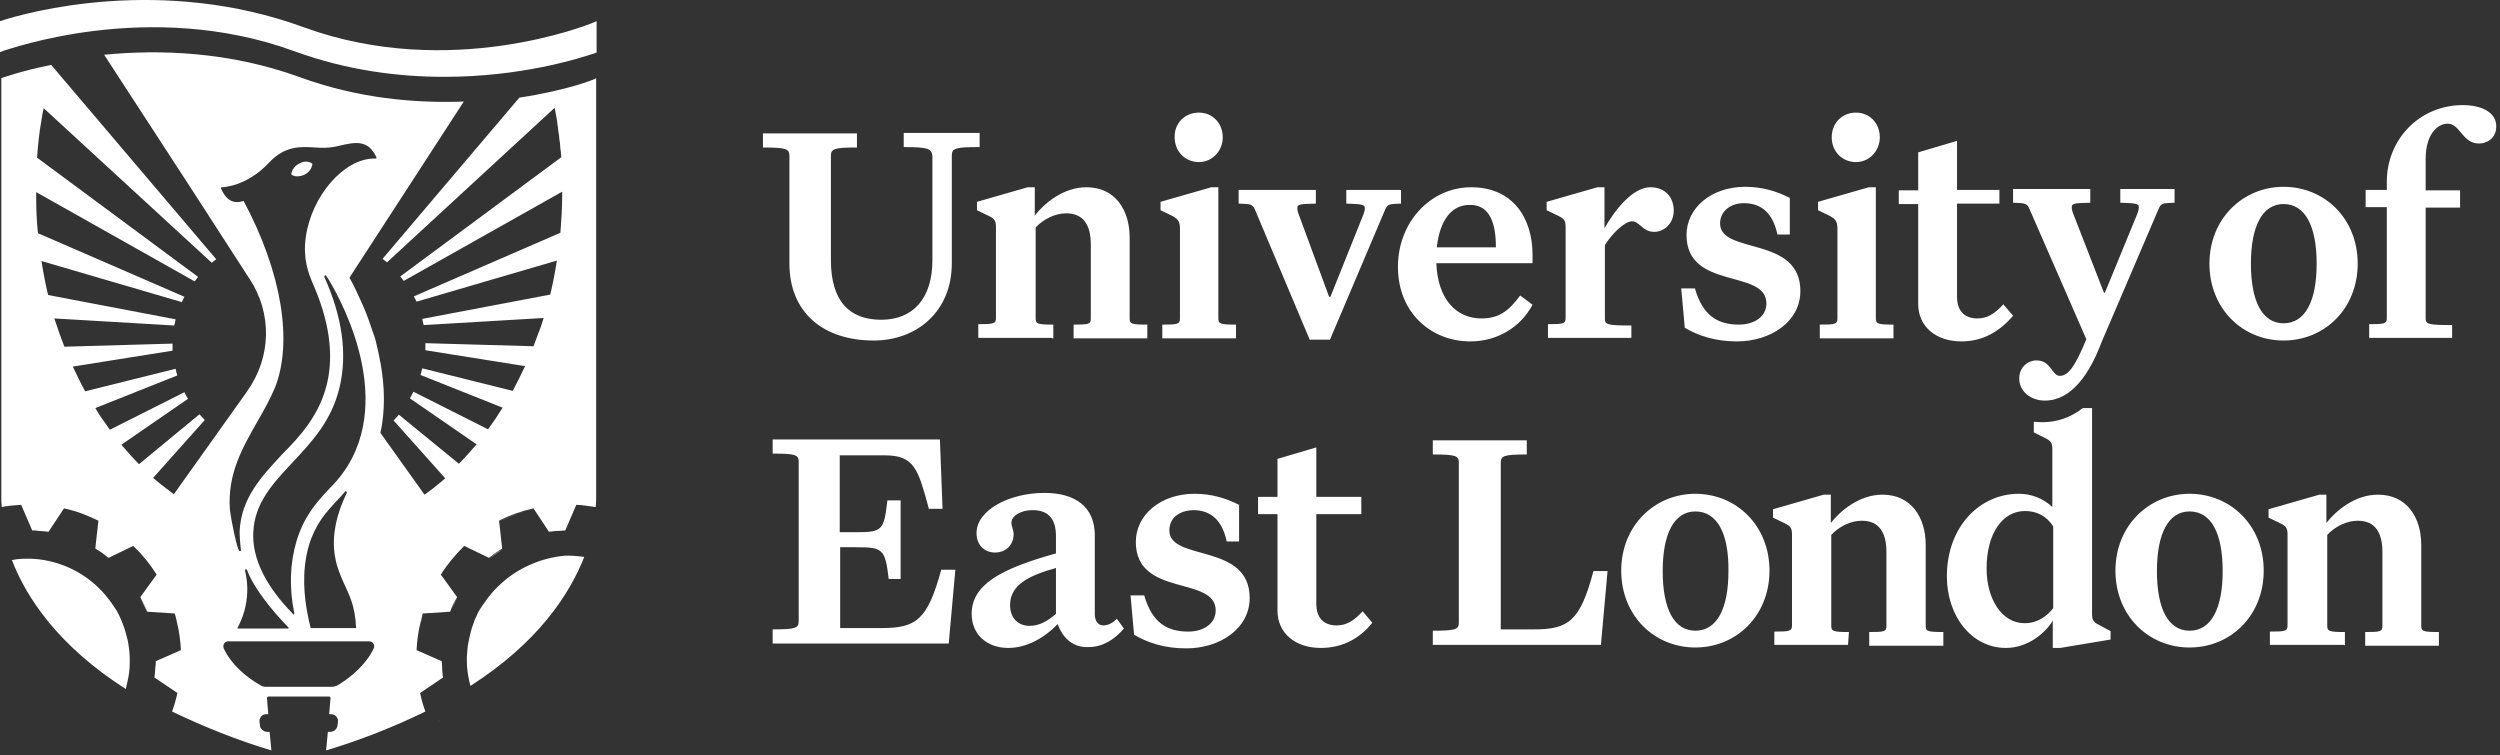 <?xml version="1.0" encoding="UTF-8"?>
<svg width="288px" height="87px" viewBox="0 0 288 87" version="1.1" xmlns="http://www.w3.org/2000/svg" xmlns:xlink="http://www.w3.org/1999/xlink">
    <rect x="0" y="0" width="288" height="87" fill="#333333" stroke="none"/>
    <title>UEL</title>
    <g id="Page-1" stroke="none" stroke-width="1" fill="none" fill-rule="evenodd">
        <g id="EXD-Page" transform="translate(-233, -5143)" fill="#FFFFFF" fill-rule="nonzero">
            <g id="Case-Studies-3" transform="translate(0, 4940)">
                <g id="UEL" transform="translate(233, 203)">
                    <path d="M235.566,46.148 C233.99,46.148 232.617,45.13 232.617,43.604 C232.617,42.281 233.634,41.518 234.6,41.518 C236.277,41.518 236.379,43.298 237.294,43.298 C238.209,43.298 239.022,42.332 240.344,39.075 L233.837,24.167 C233.532,23.404 233.329,23.404 231.906,23.353 L231.906,21.775 L240.801,21.775 L240.801,23.353 C239.073,23.404 238.666,23.404 238.666,23.861 C238.666,24.065 238.717,24.319 238.819,24.574 L242.377,33.733 L242.479,33.733 L246.241,24.574 C246.342,24.319 246.393,24.065 246.393,23.861 C246.393,23.454 245.987,23.404 244.258,23.353 L244.258,21.775 L250.511,21.775 L250.511,23.353 C249.087,23.404 248.935,23.404 248.63,24.167 L242.072,39.482 C240.751,42.993 238.666,46.148 235.566,46.148 Z M108.582,58.614 L107.006,58.614 C105.786,54.136 105.379,52.457 101.973,52.457 L96.737,52.457 L96.737,61.311 L98.567,61.311 C101.668,61.311 101.821,61.107 102.228,57.647 L103.753,57.647 L103.753,66.704 L102.38,66.704 C101.973,63.244 101.719,63.041 98.618,63.041 L96.788,63.041 L96.788,72.352 L101.567,72.352 C105.532,72.352 106.853,71.436 108.429,65.636 L110.056,65.636 L109.293,74.133 L89.011,74.133 L89.011,72.505 C91.705,72.505 92.01,72.352 92.01,71.538 L92.01,53.22 C92.01,52.406 91.705,52.254 89.011,52.254 L89.011,50.625 L108.277,50.625 L108.582,58.614 Z M121.85,71.894 C120.223,73.573 118.189,74.642 116.156,74.642 C113.665,74.642 111.937,73.065 111.937,70.724 C111.937,67.366 115.241,65.534 121.646,63.753 L121.646,61.769 C121.646,59.784 120.782,58.767 118.952,58.767 C117.681,58.767 116.512,59.377 116.512,60.242 C116.512,60.598 116.766,61.005 116.766,61.565 C116.766,62.685 115.953,63.651 114.631,63.651 C113.513,63.651 112.496,62.888 112.496,61.413 C112.496,58.767 116.258,56.782 120.324,56.782 C123.832,56.782 126.12,58.36 126.12,61.667 L126.12,70.724 C126.12,71.64 126.577,72.047 127.085,72.047 C127.594,72.047 128.102,71.843 128.661,71.284 L129.475,72.403 C128.458,73.624 127.035,74.54 125.459,74.54 C123.73,74.642 122.46,73.624 121.85,71.894 Z M116.359,69.706 C116.359,71.233 117.325,72.098 118.596,72.098 C119.714,72.098 120.629,71.589 121.646,70.724 L121.646,65.432 C118.545,66.297 116.359,67.366 116.359,69.706 Z M134.711,61.107 C134.711,64.72 143.962,62.481 143.962,68.892 C143.962,72.403 140.556,74.693 136.642,74.693 C134.151,74.693 132.169,74.031 130.644,73.115 L130.237,68.587 L131.813,68.587 C132.728,71.792 134.507,72.759 136.896,72.759 C138.574,72.759 140.048,71.894 140.048,70.317 C140.048,66.297 130.847,68.841 130.847,62.43 C130.847,59.326 133.694,56.884 137.608,56.884 C139.591,56.884 141.217,57.393 142.742,58.156 L142.742,62.379 L141.319,62.379 C140.811,59.988 139.54,58.767 137.456,58.767 C135.88,58.818 134.711,59.632 134.711,61.107 Z M152.147,74.642 C149.3,74.642 147.165,73.014 147.165,70.317 L147.165,59.225 L144.928,59.225 L144.928,57.24 L147.165,57.24 L147.165,52.864 L151.638,51.541 L151.638,57.24 L156.823,57.24 L156.823,59.225 L151.638,59.225 L151.638,69.554 C151.638,71.182 152.503,72.047 153.977,72.047 C155.095,72.047 155.959,71.538 156.976,70.419 L158.094,71.742 C156.62,73.573 154.638,74.642 152.147,74.642 Z M184.426,74.286 L165.059,74.286 L165.059,72.657 C167.753,72.657 168.058,72.505 168.058,71.691 L168.058,53.322 C168.058,52.508 167.753,52.355 165.059,52.355 L165.059,50.727 L175.886,50.727 L175.886,52.355 C173.243,52.355 172.887,52.508 172.887,53.322 L172.887,72.505 L176.7,72.505 C180.665,72.505 182.037,71.589 183.562,65.788 L185.189,65.788 L184.426,74.286 Z M195.305,56.884 C200.032,56.884 203.845,60.548 203.845,65.737 C203.845,70.927 200.032,74.591 195.305,74.591 C190.577,74.591 186.765,70.927 186.765,65.737 C186.765,60.548 190.628,56.884 195.305,56.884 Z M195.305,58.919 C192.865,58.919 191.543,61.463 191.543,65.788 C191.543,70.164 192.865,72.657 195.305,72.657 C197.796,72.657 199.117,70.113 199.117,65.788 C199.168,61.413 197.796,58.919 195.305,58.919 Z M212.894,74.286 L204.404,74.286 L204.404,72.759 C206.183,72.759 206.438,72.708 206.438,72.047 L206.438,61.565 C206.438,60.802 206.234,60.598 205.624,60.293 L204.252,59.632 L204.252,58.665 L210.098,56.986 L210.911,56.986 L210.911,60.242 C212.029,58.818 214.215,56.986 216.859,56.986 C220.163,56.986 221.84,59.581 221.84,62.786 L221.84,72.098 C221.84,72.708 221.993,72.81 223.874,72.81 L223.874,74.387 L215.334,74.387 L215.334,72.81 C217.113,72.81 217.316,72.759 217.316,72.098 L217.316,63.6 C217.316,61.311 216.452,59.988 214.469,59.988 C213.148,59.988 211.826,60.7 210.962,61.616 L210.962,72.098 C210.962,72.708 211.165,72.81 212.995,72.81 L212.894,74.286 Z M252.239,56.884 C256.967,56.884 260.779,60.548 260.779,65.737 C260.779,70.927 256.967,74.591 252.239,74.591 C247.512,74.591 243.699,70.927 243.699,65.737 C243.699,60.548 247.562,56.884 252.239,56.884 Z M252.239,58.919 C249.799,58.919 248.477,61.463 248.477,65.788 C248.477,70.164 249.799,72.657 252.239,72.657 C254.73,72.657 256.052,70.113 256.052,65.788 C256.052,61.413 254.73,58.919 252.239,58.919 Z M269.98,74.286 L261.491,74.286 L261.491,72.759 C263.27,72.759 263.524,72.708 263.524,72.047 L263.524,61.565 C263.524,60.802 263.321,60.598 262.711,60.293 L261.338,59.632 L261.338,58.665 L267.184,56.986 L267.998,56.986 L267.998,60.242 C269.116,58.818 271.302,56.986 273.945,56.986 C277.25,56.986 278.927,59.581 278.927,62.786 L278.927,72.098 C278.927,72.708 279.08,72.81 280.96,72.81 L280.96,74.387 L272.471,74.387 L272.471,72.81 C274.25,72.81 274.454,72.759 274.454,72.098 L274.454,63.6 C274.454,61.311 273.59,59.988 271.607,59.988 C270.285,59.988 268.964,60.7 268.099,61.616 L268.099,72.098 C268.099,72.708 268.303,72.81 270.133,72.81 L270.133,74.337 L269.98,74.286 Z M104.108,16.942 L104.108,15.313 L112.852,15.313 L112.852,16.942 C110.005,16.942 109.649,17.094 109.649,17.908 L109.649,30.324 C109.649,35.971 105.532,39.228 100.652,39.228 C94.806,39.228 90.942,35.971 90.942,30.374 L90.942,17.959 C90.942,17.145 90.587,16.992 87.892,16.992 L87.892,15.364 L98.72,15.364 L98.72,16.992 C96.077,16.992 95.721,17.145 95.721,17.959 L95.721,29.967 C95.721,34.699 97.856,36.836 101.516,36.836 C105.176,36.836 107.413,34.394 107.413,29.967 L107.413,17.959 C107.311,17.145 107.006,16.942 104.108,16.942 Z M121.189,38.923 L112.699,38.923 L112.699,37.345 C114.479,37.345 114.733,37.294 114.733,36.633 L114.733,26.151 C114.733,25.388 114.529,25.184 113.919,24.879 L112.547,24.218 L112.547,23.251 L118.393,21.572 L119.206,21.572 L119.206,24.828 C120.324,23.404 122.51,21.572 125.154,21.572 C128.458,21.572 130.135,24.167 130.135,27.372 L130.135,36.684 C130.135,37.294 130.288,37.396 132.169,37.396 L132.169,38.973 L123.68,38.973 L123.68,37.396 C125.459,37.396 125.662,37.345 125.662,36.684 L125.662,28.186 C125.662,25.897 124.798,24.574 122.815,24.574 C121.494,24.574 120.172,25.286 119.308,26.202 L119.308,36.684 C119.308,37.294 119.511,37.396 121.341,37.396 L121.341,38.973 L121.189,38.973 L121.189,38.923 Z M135.066,24.879 L133.694,24.218 L133.694,23.251 L139.54,21.572 L140.353,21.572 L140.353,36.684 C140.353,37.294 140.556,37.396 142.387,37.396 L142.387,38.973 L133.897,38.973 L133.897,37.396 C135.676,37.396 135.931,37.345 135.931,36.684 L135.931,26.202 C135.88,25.439 135.676,25.235 135.066,24.879 Z M138.116,12.973 C139.692,12.973 140.861,14.194 140.861,15.822 C140.861,17.399 139.641,18.672 138.116,18.672 C136.541,18.672 135.321,17.45 135.321,15.822 C135.27,14.194 136.49,12.973 138.116,12.973 Z M161.398,21.877 L161.398,23.454 C159.975,23.505 159.823,23.505 159.518,24.269 L153.214,39.126 L150.876,39.126 L144.623,24.269 C144.318,23.505 144.115,23.505 142.692,23.454 L142.692,21.877 L151.587,21.877 L151.587,23.454 C149.859,23.505 149.452,23.505 149.452,23.963 C149.452,24.167 149.503,24.421 149.605,24.676 L153.113,34.191 L153.265,34.191 L157.078,24.676 C157.179,24.421 157.23,24.167 157.23,23.963 C157.23,23.556 156.823,23.505 155.095,23.454 L155.095,21.877 L161.398,21.877 Z M169.379,39.33 C164.957,39.33 161.043,36.124 161.043,30.731 C161.043,25.591 164.804,21.572 169.481,21.572 C174.26,21.572 176.547,25.083 176.547,29.357 L176.547,30.324 L165.465,30.324 C165.618,34.394 167.702,36.684 170.65,36.684 C172.582,36.684 173.751,35.921 175.124,34.038 L176.547,35.106 C175.175,37.701 172.48,39.33 169.379,39.33 Z M165.516,28.492 L172.328,28.492 C172.328,25.795 171.667,23.607 169.379,23.607 C167.244,23.556 165.872,25.337 165.516,28.492 Z M187.883,38.923 L178.326,38.923 L178.326,37.345 C180.105,37.345 180.36,37.294 180.36,36.633 L180.36,26.151 C180.36,25.388 180.156,25.184 179.546,24.879 L178.174,24.218 L178.174,23.251 L184.02,21.572 L184.833,21.572 L184.833,26.304 C185.951,24.319 188.036,21.572 190.12,21.572 C191.797,21.572 192.814,22.691 192.814,24.269 C192.814,25.795 191.645,26.711 190.577,26.711 C189.205,26.711 188.9,25.49 187.985,25.49 C187.121,25.541 185.697,26.914 184.884,28.237 L184.884,36.735 C184.884,37.396 185.189,37.498 187.934,37.498 L187.934,38.923 L187.883,38.923 Z M198.152,25.744 C198.152,29.357 207.403,27.118 207.403,33.529 C207.403,37.04 203.998,39.33 200.083,39.33 C197.592,39.33 195.61,38.668 194.085,37.752 L193.678,33.224 L195.254,33.224 C196.169,36.429 197.948,37.396 200.337,37.396 C202.015,37.396 203.489,36.531 203.489,34.954 C203.489,30.934 194.288,33.478 194.288,27.067 C194.288,23.963 197.135,21.521 201.049,21.521 C203.032,21.521 204.658,22.03 206.183,22.793 L206.183,27.016 L204.76,27.016 C204.252,24.625 202.981,23.404 200.897,23.404 C199.372,23.404 198.152,24.319 198.152,25.744 Z M210.809,24.879 L209.437,24.218 L209.437,23.251 L215.283,21.572 L216.096,21.572 L216.096,36.684 C216.096,37.294 216.299,37.396 218.129,37.396 L218.129,38.973 L209.64,38.973 L209.64,37.396 C211.419,37.396 211.673,37.345 211.673,36.684 L211.673,26.202 C211.623,25.439 211.419,25.235 210.809,24.879 Z M213.809,12.973 C215.384,12.973 216.554,14.194 216.554,15.822 C216.554,17.399 215.334,18.672 213.809,18.672 C212.233,18.672 211.013,17.45 211.013,15.822 C211.013,14.194 212.182,12.973 213.809,12.973 Z M263.067,21.521 C267.794,21.521 271.607,25.184 271.607,30.374 C271.607,35.564 267.794,39.228 263.067,39.228 C258.339,39.228 254.527,35.564 254.527,30.374 C254.527,25.184 258.39,21.521 263.067,21.521 Z M263.067,23.505 C260.627,23.505 259.305,26.049 259.305,30.374 C259.305,34.75 260.627,37.243 263.067,37.243 C265.558,37.243 266.879,34.699 266.879,30.374 C266.879,26.049 265.558,23.505 263.067,23.505 Z M282.485,38.923 L272.929,38.923 L272.929,37.345 C274.708,37.345 274.962,37.294 274.962,36.633 L274.962,23.861 L272.522,23.861 L272.522,21.877 L274.962,21.877 L274.962,20.91 C274.962,16.077 278.724,12.108 283.706,12.108 C285.942,12.108 287.569,12.973 287.569,14.55 C287.569,15.924 286.501,16.534 285.586,16.534 C283.655,16.534 283.401,14.245 281.977,14.245 C280.757,14.245 279.435,15.517 279.435,18.315 L279.435,21.928 L283.401,21.928 L283.401,23.912 L279.435,23.912 L279.435,36.684 C279.435,37.345 279.74,37.447 282.485,37.447 L282.485,38.923 Z M225.958,39.33 C223.111,39.33 220.976,37.701 220.976,35.005 L220.976,23.505 L218.739,23.505 L218.739,21.928 L220.976,21.928 L220.976,17.552 L225.45,16.229 L225.45,21.877 L230.33,21.877 L230.33,23.454 L225.45,23.454 L225.45,34.191 C225.45,35.819 226.314,36.684 227.788,36.684 C228.906,36.684 229.77,36.175 230.787,35.056 L231.906,36.378 C230.38,38.159 228.449,39.33 225.958,39.33 Z M241.818,71.996 C241.208,71.691 241.005,71.487 241.005,70.724 L241.005,47.013 L239.937,47.013 C238.565,48.081 236.989,48.641 235.261,48.641 C234.956,48.641 234.6,48.59 234.295,48.59 L234.295,49.811 L235.616,50.473 C236.226,50.778 236.43,50.982 236.43,51.745 L236.43,58.41 C235.362,57.393 233.99,56.884 232.566,56.884 C228.042,56.884 224.28,60.7 224.28,66.399 C224.28,70.978 227.127,74.642 231.092,74.642 C233.685,74.642 235.718,72.81 236.481,71.487 L236.481,74.642 L237.345,74.642 L243.14,73.675 L243.14,72.708 L241.818,71.996 Z M236.531,70.062 C235.769,71.029 234.701,71.792 233.227,71.792 C230.635,71.792 228.855,69.045 228.855,65.483 C228.855,61.463 230.685,58.868 233.278,58.868 C234.6,58.868 235.769,59.428 236.531,60.649 L236.531,70.062 Z M20.181,70.877 C20.283,71.233 20.384,71.538 20.435,71.894 C20.384,71.538 20.283,71.182 20.181,70.877 L17.029,70.673 C16.826,70.062 16.521,69.503 16.216,68.994 C16.521,69.554 16.775,70.113 17.029,70.673 L20.181,70.877 Z M50.58,83.088 C50.631,82.987 50.682,82.885 50.733,82.834 C50.682,82.936 50.631,82.987 50.58,83.088 Z M20.13,36.836 C20.079,37.091 20.029,37.294 19.978,37.549 C19.978,37.294 20.079,37.091 20.13,36.836 Z M64.712,18.214 C64.61,16.738 64.458,15.262 64.204,13.889 C64.407,15.262 64.559,16.738 64.712,18.214 Z M44.175,45.995 C44.175,47.318 44.073,48.641 43.768,49.964 C44.073,48.692 44.175,47.369 44.175,45.995 Z M4.88,12.413 C4.778,12.871 4.728,13.329 4.626,13.787 C4.677,13.329 4.778,12.871 4.88,12.413 Z M22.621,31.901 C22.469,32.054 22.316,32.257 22.215,32.41 C22.367,32.257 22.52,32.054 22.621,31.901 Z M61.56,58.614 C60.137,58.919 58.815,59.428 57.595,60.039 C58.866,59.377 60.188,58.919 61.56,58.614 Z M46.564,32.41 C46.412,32.257 46.31,32.054 46.157,31.901 C46.31,32.054 46.462,32.257 46.564,32.41 Z M64.204,13.838 C64.153,13.38 64.051,12.922 63.949,12.464 C64.051,12.922 64.102,13.38 64.204,13.838 Z M57.849,63.295 C57.29,63.6 56.782,64.007 56.324,64.364 L57.849,63.295 Z M51.851,70.622 C52.054,70.012 52.359,69.452 52.664,68.943 C52.308,69.452 52.054,70.012 51.851,70.622 L48.699,70.826 C48.597,71.182 48.496,71.487 48.445,71.843 C48.547,71.487 48.597,71.182 48.699,70.826 L51.851,70.622 Z M35.025,20.147 C35.584,19.893 35.94,19.384 35.991,18.875 C35.635,18.57 35.025,18.519 34.516,18.824 C33.957,19.079 33.601,19.587 33.55,20.096 C33.856,20.351 34.415,20.402 35.025,20.147 Z" id="Shape"></path>
                    <path d="M59.832,11.243 L44.073,29.815 C44.226,29.967 44.429,30.069 44.582,30.222 L63.898,12.413 C64,12.871 64.051,13.329 64.153,13.787 C64.356,15.212 64.559,16.687 64.661,18.112 L46.107,31.85 C46.259,32.003 46.412,32.206 46.513,32.359 L64.763,22.081 L64.763,22.64 C64.763,24.014 64.661,25.49 64.559,26.813 L47.682,34.14 L47.987,34.75 L64.153,30.018 C63.949,31.341 63.695,32.664 63.39,33.936 L48.648,36.735 C48.699,36.989 48.75,37.193 48.801,37.447 L62.628,36.633 C62.475,37.193 62.272,37.752 62.069,38.261 C61.865,38.821 61.662,39.33 61.459,39.889 L49.004,39.533 L49.004,40.347 L60.493,42.179 C60.035,43.146 59.578,44.062 59.069,45.028 L48.648,42.433 C48.597,42.688 48.496,42.942 48.445,43.197 L57.9,46.962 C57.646,47.369 57.341,47.827 57.087,48.234 C56.782,48.641 56.528,49.048 56.223,49.455 L47.632,45.13 C47.479,45.385 47.377,45.639 47.225,45.893 L54.901,51.185 C54.24,51.948 53.579,52.712 52.867,53.424 L45.954,47.776 C45.751,47.98 45.547,48.234 45.344,48.438 L51.292,55.103 C50.529,55.765 49.716,56.426 48.903,56.986 L43.819,49.862 C44.124,48.539 44.226,47.216 44.226,45.893 C44.226,44.571 44.073,43.248 43.87,42.026 C43.717,41.212 43.565,40.398 43.361,39.584 C43.26,39.177 43.158,38.77 43.006,38.414 C42.65,37.345 42.294,36.277 41.837,35.259 C41.277,33.987 40.769,32.868 40.261,32.003 L40.413,31.748 L53.427,11.701 C47.835,11.904 41.277,11.344 34.567,8.902 C26.332,5.9 18.25,5.697 11.997,6.307 L21.96,21.623 L28.467,31.697 L28.772,32.155 C31.365,36.124 31.263,41.161 28.467,45.079 L28.111,45.588 L20.029,56.935 C19.215,56.324 18.402,55.714 17.64,55.052 L23.587,48.387 C23.384,48.183 23.18,47.929 22.977,47.725 L16.013,53.475 C15.301,52.763 14.64,51.999 13.979,51.236 L21.655,45.944 C21.503,45.69 21.35,45.436 21.249,45.181 L12.658,49.506 C12.353,49.099 12.098,48.692 11.793,48.285 C11.489,47.878 11.234,47.42 10.98,47.013 L20.435,43.248 C20.334,42.993 20.283,42.739 20.232,42.484 L9.811,45.079 C9.303,44.163 8.845,43.197 8.388,42.23 L19.876,40.398 L19.876,39.584 L7.422,39.94 C7.218,39.431 7.015,38.872 6.812,38.312 C6.608,37.752 6.456,37.193 6.253,36.684 L20.079,37.498 C20.13,37.243 20.181,37.04 20.232,36.786 L5.541,33.987 C5.236,32.715 4.982,31.392 4.778,30.069 L20.944,34.801 L21.249,34.191 L4.372,26.864 C4.219,25.49 4.168,24.065 4.168,22.691 L4.168,22.131 L22.418,32.41 C22.57,32.257 22.672,32.053 22.825,31.901 L4.27,18.163 C4.372,16.687 4.524,15.212 4.778,13.838 C4.829,13.38 4.931,12.922 5.033,12.464 L24.4,30.273 C24.553,30.12 24.705,30.018 24.909,29.866 L5.897,7.477 C2.338,8.19 0.152,9.004 0.152,9.004 L0.152,57.291 C0.152,57.596 0.152,58.003 0.203,58.41 C0.915,58.258 1.678,58.207 2.44,58.156 L3.711,61.107 C3.965,61.107 4.168,61.107 4.423,61.158 C4.677,61.158 4.88,61.209 5.134,61.209 C5.287,61.209 5.439,61.26 5.592,61.26 L7.371,58.563 C8.794,58.868 10.116,59.377 11.336,59.988 L10.98,63.193 C11.539,63.499 12.048,63.906 12.505,64.262 L15.352,62.888 C16.369,63.855 17.284,64.974 18.046,66.195 L16.165,68.79 C16.47,69.35 16.724,69.91 16.979,70.47 L20.13,70.673 C20.232,71.029 20.334,71.335 20.384,71.691 C20.639,72.708 20.791,73.828 20.842,74.896 L17.945,76.168 C17.945,76.423 17.945,76.626 17.894,76.881 C17.894,77.135 17.843,77.339 17.843,77.593 C17.843,77.746 17.792,77.898 17.792,78.051 L20.435,79.832 C20.283,80.544 20.079,81.257 19.825,81.969 C23.536,83.75 27.349,85.276 31.263,86.447 L31.06,84.309 L30.755,84.309 C30.5,84.309 30.246,84.157 30.094,83.953 C29.992,83.852 29.941,83.699 29.941,83.495 L29.89,83.088 C29.89,82.987 29.89,82.885 29.941,82.783 C29.992,82.681 30.043,82.579 30.094,82.529 C30.246,82.376 30.399,82.274 30.653,82.274 L30.907,82.274 L30.755,80.442 C30.755,80.341 30.805,80.239 30.907,80.239 L37.922,80.239 C38.024,80.239 38.075,80.341 38.075,80.442 L37.922,82.274 L38.176,82.274 C38.38,82.274 38.583,82.376 38.736,82.529 C38.786,82.579 38.837,82.681 38.888,82.783 C38.939,82.885 38.939,82.987 38.939,83.088 L38.888,83.495 C38.888,83.648 38.837,83.801 38.736,83.953 C38.634,84.055 38.583,84.157 38.431,84.208 C38.329,84.259 38.176,84.309 38.075,84.309 L37.77,84.309 L37.566,86.447 C41.481,85.276 45.344,83.75 49.004,81.969 C48.75,81.257 48.547,80.595 48.394,79.832 L51.038,78.051 C50.987,77.898 50.987,77.746 50.987,77.593 C50.936,77.339 50.936,77.135 50.936,76.881 C50.936,76.626 50.885,76.423 50.885,76.168 L47.987,74.896 C48.038,73.828 48.191,72.708 48.445,71.691 C48.547,71.335 48.597,71.029 48.699,70.673 L51.851,70.47 C52.054,69.859 52.359,69.299 52.664,68.79 L50.783,66.195 C51.546,64.974 52.461,63.906 53.477,62.888 L56.324,64.262 C56.833,63.855 57.341,63.499 57.849,63.193 L57.493,59.988 C58.764,59.326 60.086,58.868 61.459,58.563 L63.238,61.26 C63.39,61.26 63.543,61.209 63.695,61.209 C63.949,61.158 64.153,61.158 64.407,61.158 C64.661,61.158 64.864,61.107 65.119,61.107 L66.389,58.156 C66.745,58.156 67.152,58.207 67.508,58.258 C67.864,58.309 68.27,58.36 68.626,58.41 C68.677,58.003 68.677,57.596 68.677,57.291 L68.677,9.004 C68.779,9.055 65.322,10.429 59.832,11.243 Z M40.566,52.763 C39.752,54.34 38.786,55.459 37.77,56.477 C36.448,57.902 35.025,59.479 34.161,62.328 C33.398,64.923 33.296,67.671 33.906,70.673 C33.906,70.724 33.906,70.775 33.856,70.775 L33.805,70.775 C33.754,70.775 33.754,70.775 33.754,70.724 C30.602,67.518 29.026,64.313 29.179,61.311 C29.331,57.953 31.416,55.714 33.652,53.322 C35.889,50.931 38.227,48.488 39.142,44.52 C40.007,40.754 39.447,36.531 37.363,31.901 C37.363,31.85 37.363,31.799 37.414,31.748 C37.465,31.697 37.516,31.697 37.566,31.748 C37.668,31.85 45.293,43.502 40.566,52.763 Z M38.634,64.313 C38.837,65.432 39.244,66.348 39.651,67.264 C40.21,68.485 40.922,69.808 41.023,72.352 L35.787,72.352 C35.635,71.742 35.482,71.08 35.381,70.47 C35.126,69.045 34.669,65.992 35.584,62.837 C36.346,60.344 37.516,59.072 38.837,57.647 C39.142,57.342 39.447,56.986 39.752,56.63 C39.803,56.579 39.854,56.579 39.905,56.63 C39.956,56.68 39.956,56.731 39.956,56.782 C38.634,59.479 38.176,62.074 38.634,64.313 Z M28.213,65.737 C28.213,65.687 28.264,65.585 28.315,65.585 C28.366,65.585 28.467,65.585 28.467,65.687 C29.23,67.722 31.263,70.266 33.245,72.301 C33.296,72.352 33.245,72.403 33.195,72.403 L27.4,72.403 C27.349,72.403 27.349,72.352 27.349,72.352 C29.23,68.892 28.213,65.737 28.213,65.737 Z M29.636,48.59 C30.399,47.267 31.11,45.995 31.67,44.672 C33.754,39.431 32.483,31.392 28.061,23.149 C27.654,23.251 26.332,23.76 25.468,21.724 L25.468,21.623 C25.468,21.572 25.519,21.572 25.57,21.572 C25.62,21.572 28.366,21.521 30.958,18.773 C32.839,16.738 34.669,16.891 36.346,16.992 C37.058,17.043 37.719,17.043 38.329,16.942 L39.092,16.789 C40.871,16.382 42.396,16.026 43.361,18.112 L43.361,18.214 C43.361,18.264 43.311,18.264 43.26,18.264 L43.107,18.264 C39.651,18.264 35.889,22.539 35.228,27.321 C34.872,29.815 35.533,31.443 35.991,32.562 C37.922,36.887 38.481,40.805 37.668,44.214 C36.804,47.776 34.669,50.168 32.483,52.355 C30.195,54.849 27.756,57.342 27.603,61.26 C27.603,61.82 27.654,62.43 27.705,62.888 C27.756,63.397 27.806,63.499 27.654,63.499 C27.603,63.499 27.603,63.499 27.552,63.448 C27.349,63.295 26.688,60.344 26.485,58.716 C26.18,54.594 27.959,51.541 29.636,48.59 Z M43.056,74.693 C42.243,76.423 40.566,77.949 38.939,78.916 C38.685,79.069 38.431,79.119 38.176,79.119 L30.602,79.119 C30.399,79.119 30.195,79.069 30.043,78.967 C28.315,78 26.586,76.474 25.773,74.693 C25.62,74.286 25.875,73.879 26.281,73.879 L42.548,73.879 C42.904,73.879 43.26,74.286 43.056,74.693 Z" id="Shape"></path>
                    <path d="M57.798,67.162 C57.239,67.671 56.731,68.18 56.273,68.79 C56.07,69.096 55.816,69.401 55.613,69.706 L55.308,70.164 C55.104,70.47 54.952,70.826 54.799,71.182 C54.698,71.335 54.647,71.538 54.596,71.691 C54.443,72.047 54.342,72.403 54.24,72.759 C54.088,73.319 53.986,73.879 53.884,74.438 C53.833,74.845 53.833,75.202 53.783,75.609 L53.783,76.219 C53.783,76.932 53.884,77.644 54.037,78.356 C54.088,78.56 54.138,78.814 54.189,79.018 C61.967,74.031 65.576,68.536 67.305,64.16 C66.593,64.058 65.83,64.007 65.119,64.007 C62.373,64.262 59.781,65.381 57.798,67.162 Z M14.945,76.372 L14.945,75.761 C14.945,75.354 14.894,74.947 14.844,74.591 C14.793,74.031 14.64,73.421 14.488,72.912 C14.386,72.556 14.284,72.2 14.132,71.843 C14.081,71.691 13.979,71.487 13.929,71.335 C13.776,70.978 13.624,70.673 13.42,70.317 L13.115,69.859 C12.912,69.554 12.709,69.248 12.454,68.943 C11.997,68.332 11.489,67.824 10.929,67.315 C8.896,65.534 6.303,64.465 3.558,64.364 C2.796,64.364 2.084,64.364 1.373,64.516 C3.05,68.892 6.761,74.438 14.488,79.374 C14.539,79.17 14.589,78.916 14.64,78.712 C14.844,77.898 14.945,77.135 14.945,76.372 Z M33.906,5.9 C40.057,8.139 45.954,8.851 51.19,8.851 C59.984,8.851 66.694,6.765 68.728,6.053 L68.728,2.44 L68.118,2.695 C67.965,2.745 51.902,9.309 35.025,3.152 C18.656,-2.852 3.203,1.372 0,2.44 L0,6.002 L0.559,5.798 C0.813,5.798 17.08,-0.257 33.906,5.9 Z" id="Shape"></path>
                </g>
            </g>
        </g>
    </g>
</svg>